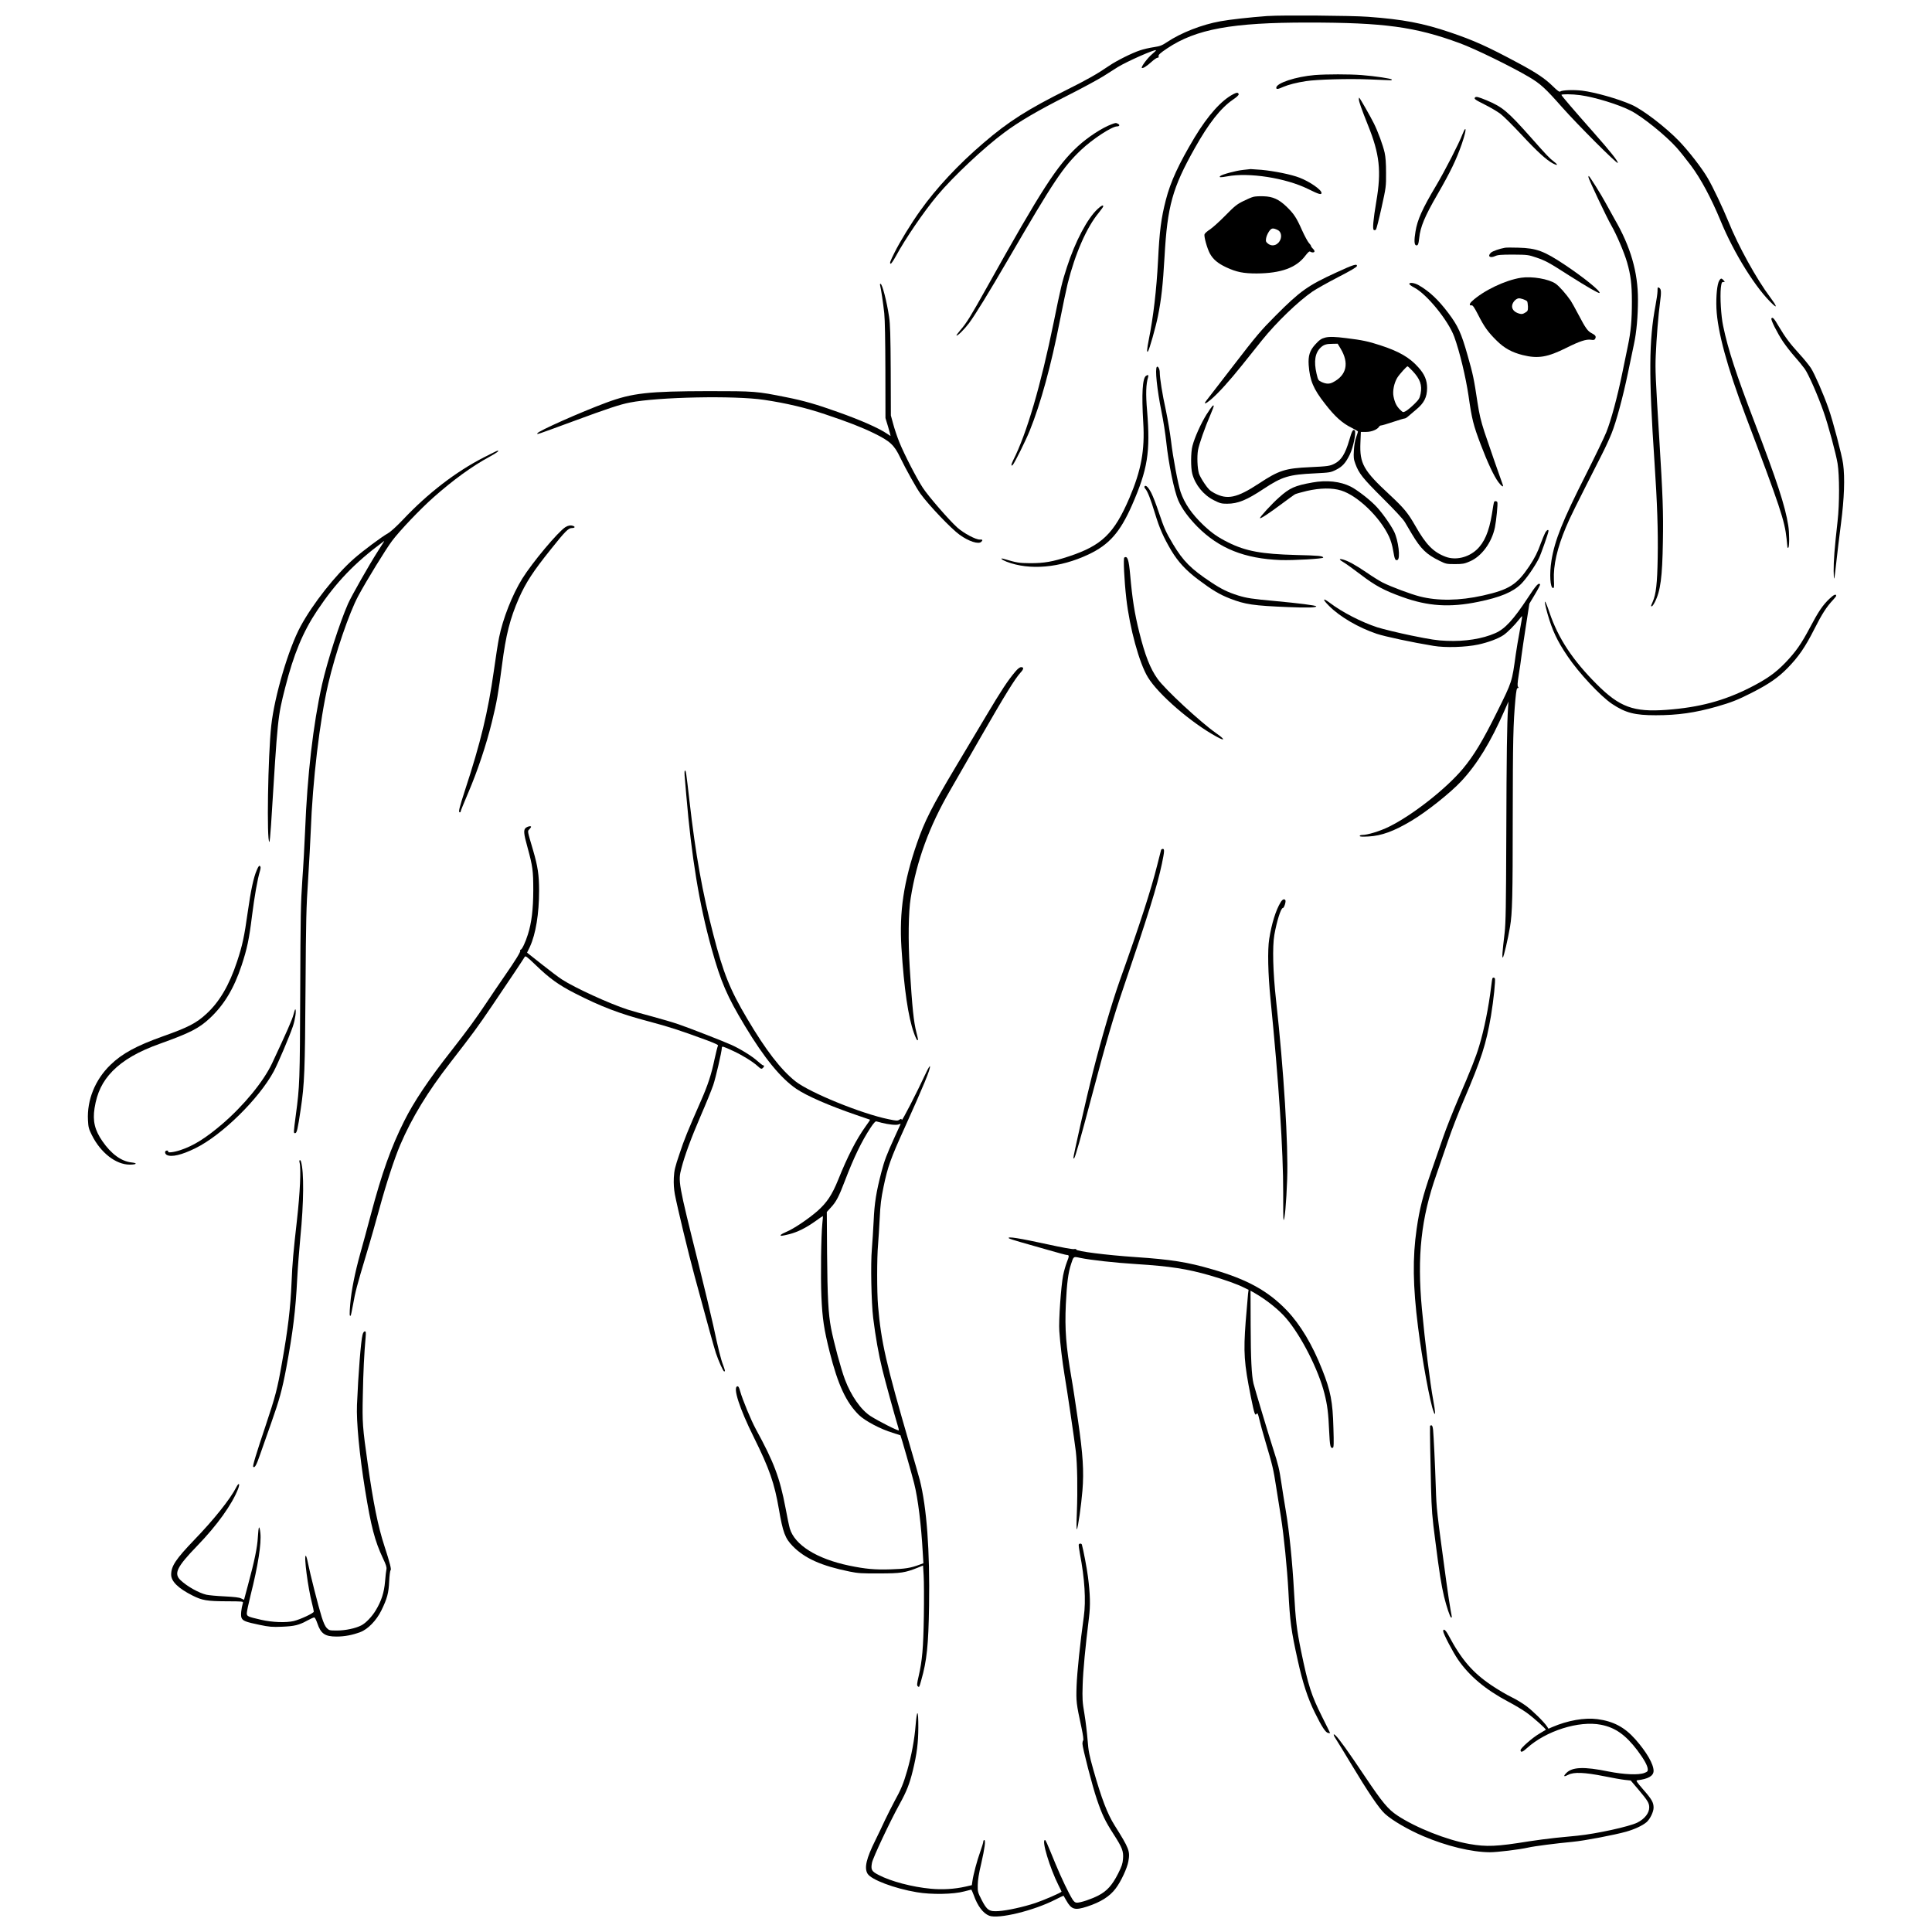<?xml version="1.0" encoding="UTF-8"?>
<!-- Uploaded to: SVG Repo, www.svgrepo.com, Generator: SVG Repo Mixer Tools -->
<svg width="800px" height="800px" version="1.1" viewBox="144 144 512 512" xmlns="http://www.w3.org/2000/svg">
 <defs>
  <clipPath id="b">
   <path d="m379 148.09h236v77.906h-236z"/>
  </clipPath>
  <clipPath id="a">
   <path d="m373 553h71v98.902h-71z"/>
  </clipPath>
 </defs>
 <g clip-path="url(#b)">
  <path d="m480.03 148.23c-4.93 0.367-10.066 0.941-12.625 1.41-4.879 0.871-10.414 3.035-14.105 5.504-1.398 0.922-1.863 1.102-3.57 1.359-1.082 0.16-2.719 0.527-3.641 0.852-2.094 0.684-6.199 2.738-8.133 4.059-3.152 2.164-5.891 3.711-10.961 6.238-10.723 5.348-15.762 8.551-22.395 14.262-6.637 5.664-12.516 11.98-16.754 17.953-2.371 3.312-5.367 8.203-6.773 11.031-1.219 2.449-1.359 2.836-1.043 2.996 0.117 0.07 0.715-0.805 1.34-1.934 2.508-4.633 7.418-11.844 11.02-16.148 4.164-4.981 12.418-12.746 17.785-16.703 3.82-2.856 8.828-5.781 16.285-9.562 4.125-2.074 8.57-4.492 9.91-5.328 1.34-0.852 3.066-1.934 3.848-2.441 2.488-1.527 9.84-4.769 10.137-4.473 0.051 0.051-0.438 0.535-1.082 1.082-1.18 0.992-2.926 3.344-2.68 3.602 0.238 0.227 1.301-0.438 2.59-1.617 0.645-0.594 1.379-1.082 1.586-1.082 0.246 0 0.348-0.117 0.277-0.328-0.16-0.387 0.387-0.895 2.301-2.164 7.609-5.09 17.141-6.844 37.395-6.824 20.008 0 28.336 1.129 40.09 5.465 3.988 1.449 13.828 6.269 18.371 8.965 3.066 1.816 4.356 3.016 8.75 7.996 3.988 4.512 14.629 15.176 14.77 14.77 0.141-0.375-1.973-3.047-6.309-7.953-5.434-6.148-8.621-9.859-8.621-10.066 0-0.246 2.875-0.227 5 0.07 3.867 0.527 10.297 2.508 13.43 4.144 3.113 1.617 9.246 6.566 12.082 9.75 0.805 0.895 2.527 3.035 3.801 4.742 2.629 3.5 5.387 8.668 7.856 14.629 3.57 8.707 9.492 18.16 13.914 22.219 1.199 1.102 0.852 0.227-0.715-1.863-3.621-4.801-8.551-13.738-11.109-20.113-1.43-3.5-4.117-9.223-5.543-11.613-1.496-2.578-4.941-7.004-7.488-9.68-3.57-3.711-9.699-8.41-12.676-9.699-3.551-1.566-9.652-3.293-13.062-3.711-2.301-0.277-5.328-0.16-5.801 0.227-0.207 0.188-0.742-0.199-2.035-1.469-2.023-1.984-4.285-3.5-9.055-6.059-8.34-4.473-11.793-6.012-18.082-8.152-7.242-2.449-12.469-3.441-21.781-4.125-4.305-0.328-23.012-0.465-26.492-0.207z" fill-rule="evenodd"/>
 </g>
 <path d="m492.43 163.89c-5 0.418-10.207 2.121-10.207 3.371 0 0.457 0.438 0.406 1.863-0.238 1.34-0.574 3.57-1.152 5.973-1.516 2.875-0.457 11.516-0.695 16.949-0.457 2.906 0.109 5.414 0.227 5.574 0.227 0.141 0 0.277-0.09 0.277-0.188 0-0.246-4.445-0.922-8.062-1.199-3.273-0.246-9.234-0.246-12.367 0z" fill-rule="evenodd"/>
 <path d="m470.87 168.94c-3.164 1.617-6.734 5.606-10.258 11.426-4.246 7.102-6.406 11.773-7.648 16.613-1.25 4.84-1.688 8.234-2.074 16.109-0.398 7.676-1.23 14.84-2.449 20.918-0.504 2.559-0.574 3.5-0.227 3.133 0.348-0.367 2.094-6.547 2.648-9.352 0.902-4.445 1.32-8.273 1.754-15.781 0.754-13.441 2.094-18.23 8.016-28.754 3.711-6.617 6.863-10.602 10.066-12.816 0.973-0.645 1.617-1.238 1.566-1.449-0.109-0.504-0.457-0.535-1.398-0.051z" fill-rule="evenodd"/>
 <path d="m534.91 169.82c-0.367 0.348-0.02 0.605 2.559 1.895 1.477 0.734 3.344 1.844 4.144 2.441 0.812 0.605 3.234 3.016 5.414 5.348 4.316 4.652 6.824 6.934 8.531 7.816 1.289 0.664 1.43 0.406 0.246-0.484-1.172-0.902-1.863-1.617-5.961-6.25-6.387-7.191-7.656-8.223-11.914-10.02-2.141-0.871-2.746-1.043-3.023-0.742z" fill-rule="evenodd"/>
 <path d="m504.11 170.3c0 0.605 0.684 2.539 2.41 6.863 3.094 7.656 3.602 12.172 2.211 20.254-0.805 4.82-1.031 7.309-0.664 7.519 0.16 0.109 0.418 0.07 0.574-0.098 0.141-0.16 0.805-2.758 1.477-5.801 1.199-5.414 1.219-5.606 1.199-9.215 0-2.578-0.117-4.195-0.375-5.367-0.457-2.012-1.766-5.586-2.856-7.766-0.914-1.844-3.75-6.805-3.887-6.805-0.051 0-0.09 0.188-0.09 0.418z" fill-rule="evenodd"/>
 <path d="m438.67 176.9c-2.598 0.961-6.309 3.383-9.055 5.891-5.504 5.098-9.562 11.355-24.004 37.215-4.402 7.875-5.465 9.609-7.102 11.477-0.613 0.734-1.102 1.379-1.031 1.43 0.207 0.227 2.023-1.566 3.273-3.203 1.676-2.242 5.176-7.953 10.664-17.379 11.824-20.344 14.312-24.074 19.102-28.617 3.016-2.856 8.152-6.219 9.512-6.219 0.645 0 0.812-0.398 0.277-0.664-0.547-0.309-0.613-0.309-1.637 0.07z" fill-rule="evenodd"/>
 <path d="m531.55 179.62c-0.871 2.32-4.652 9.672-6.953 13.551-3.668 6.148-5 9.117-5.484 12.23-0.367 2.191-0.328 3.41 0.109 3.59 0.516 0.188 0.695-0.199 0.883-1.906 0.297-2.957 1.469-5.762 4.859-11.613 3.481-6.039 4.949-9.105 6.426-13.32 0.832-2.441 1.172-3.957 0.902-3.957-0.117 0-0.445 0.645-0.742 1.43z" fill-rule="evenodd"/>
 <path d="m473.35 189.04c-1.797 0.18-5.543 1.199-5.961 1.605-0.438 0.398 0.039 0.418 1.797 0.098 5.734-1.109 15.531 0.406 21.473 3.344 2.926 1.449 3.551 1.605 3.551 1.031 0-0.832-3.133-2.996-5.812-4.027-2.184-0.852-6.637-1.754-10.086-2.082-1.457-0.109-2.746-0.199-2.887-0.199-0.109 0.02-1.051 0.109-2.074 0.227z" fill-rule="evenodd"/>
 <path d="m564.94 190.92c0 0.465 4.91 10.832 6.082 12.836 1.34 2.301 3.441 7.211 4.176 9.789 0.961 3.344 1.27 5.832 1.27 10.395 0 4.961-0.277 7.977-1.062 11.723-0.328 1.527-0.992 4.801-1.496 7.262-1.27 6.199-2.977 12.539-4.215 15.602-0.574 1.43-2.996 6.445-5.375 11.168-6.219 12.289-8.293 17.469-9.164 22.844-0.574 3.59-0.348 7.301 0.438 7.301 0.258 0 0.297-0.465 0.207-2.141-0.188-3.828 0.871-8.5 3.203-14.004 1.031-2.519 2.488-5.414 9.609-19.449 0.844-1.656 1.953-4.078 2.481-5.414 1.25-3.113 3.023-9.719 4.316-15.938 0.574-2.699 1.289-6.16 1.605-7.676 0.695-3.223 1.062-7.438 1.062-11.844 0-7.231-1.953-14.035-6.199-21.316-0.734-1.289-1.816-3.242-2.422-4.375-1.051-1.984-4.234-7.051-4.422-7.051-0.039 0-0.09 0.141-0.09 0.297z" fill-rule="evenodd"/>
 <path d="m476.18 196.16c-0.484 0.109-1.727 0.645-2.766 1.172-1.637 0.805-2.301 1.359-4.672 3.777-1.516 1.547-3.363 3.203-4.078 3.691-0.742 0.457-1.387 1.062-1.457 1.289-0.18 0.594 0.695 3.75 1.43 5.109 0.852 1.547 2.121 2.609 4.336 3.648 2.719 1.258 4.512 1.625 8.062 1.625 6.406-0.039 10.484-1.496 12.883-4.691 0.734-0.953 1.082-1.25 1.309-1.09 0.484 0.309 1.129 0.258 1.129-0.09 0-0.188-0.207-0.504-0.465-0.734-0.246-0.227-0.457-0.535-0.457-0.676 0-0.109-0.258-0.504-0.574-0.824-0.297-0.328-1.129-1.844-1.824-3.391-1.469-3.312-2.141-4.324-4.117-6.238-2.035-1.934-3.621-2.648-6.039-2.719-1.012-0.051-2.231 0.02-2.699 0.141zm6.426 8.797c0.766 0.367 1.082 1.359 0.785 2.332-0.527 1.605-2.141 2.231-3.344 1.289-0.547-0.438-0.645-0.625-0.527-1.359 0.051-0.465 0.387-1.289 0.734-1.805 0.676-1.012 1.043-1.082 2.352-0.457z" fill-rule="evenodd"/>
 <path d="m434.89 199.38c-2.719 2.508-5.941 8.59-8.152 15.434-1.289 3.969-1.637 5.414-3.481 14.52-3.434 16.812-7.18 29.629-10.781 36.699-0.527 1.043-0.574 1.688-0.09 1.18 0.484-0.484 3.519-6.617 4.492-9.055 2.945-7.281 5.691-17.359 7.977-29.062 0.785-3.977 1.727-8.469 2.094-9.969 1.984-7.934 5.019-14.867 8.223-18.738 0.645-0.805 1.199-1.566 1.199-1.707 0-0.438-0.484-0.227-1.477 0.695z" fill-rule="evenodd"/>
 <path d="m542.82 209.66c-1.43 0.246-3.242 0.895-3.691 1.289-1.012 0.941-0.297 1.547 1.09 0.922 0.715-0.328 1.566-0.398 4.789-0.398 3.801 0.031 3.988 0.051 6.102 0.766 2.539 0.871 3.324 1.309 8.758 4.789 4.75 3.016 7.836 4.789 8.023 4.613 0.387-0.418-4.266-4.176-9.176-7.449-5.535-3.68-7.488-4.422-12.328-4.551-1.637-0.051-3.242-0.051-3.57 0.02z" fill-rule="evenodd"/>
 <path d="m498.14 216.21c-7.539 3.453-9.582 4.898-16.148 11.496-3.848 3.867-4.961 5.156-11.18 13.242-3.801 4.91-7.051 9.156-7.242 9.383-0.645 0.895-0.02 0.695 1.27-0.398 2.055-1.746 4.93-4.93 8.34-9.184 1.727-2.172 4.106-5.117 5.258-6.574 3.82-4.742 9.492-10.227 13.359-12.895 1.012-0.695 4.059-2.398 6.773-3.809 3.203-1.637 4.981-2.688 5.019-2.945 0.141-0.734-0.895-0.418-5.457 1.688z" fill-rule="evenodd"/>
 <path d="m547.08 217.61c-4.125 0.625-9.891 3.363-12.973 6.199-0.766 0.695-0.805 1.25-0.09 1.109 0.277-0.051 0.734 0.613 1.727 2.551 1.566 3.113 2.648 4.613 4.93 6.844 1.984 1.965 4.008 3.066 6.824 3.777 4.098 1.023 6.586 0.605 11.703-1.953 3.41-1.707 5.207-2.301 6.445-2.094 0.695 0.109 0.922 0.059 1.082-0.258 0.328-0.594 0.117-0.941-0.852-1.449-1.121-0.555-1.676-1.34-3.57-4.961-0.871-1.656-1.797-3.312-2.043-3.68-1.199-1.754-3.094-3.898-4.016-4.523-1.797-1.238-6.238-2.004-9.164-1.566zm1.605 6.219c0.117 0.117 0.207 0.742 0.238 1.41 0 1.109-0.051 1.219-0.766 1.637-0.664 0.398-0.902 0.418-1.637 0.207-1.289-0.398-1.953-1.219-1.777-2.191 0.168-0.852 0.902-1.656 1.637-1.816 0.484-0.117 1.914 0.367 2.301 0.754z" fill-rule="evenodd"/>
 <path d="m599.64 218.32c-0.586 0.902-0.902 4.176-0.766 7.418 0.277 6.109 2.856 15.582 7.695 28.367 9.195 24.262 10.387 27.883 10.891 32.641 0.117 1.18 0.238 2.242 0.238 2.332 0 0.117 0.109 0.117 0.227 0.051 0.297-0.188 0.297-3.969-0.02-5.883-0.812-5.156-2.996-11.812-8.918-27.297-4.93-12.902-7.012-19.242-8.34-25.582-0.555-2.578-0.852-7.715-0.605-10.086 0.168-1.359 0.238-1.547 0.645-1.547 0.465 0 0.484-0.02 0.07-0.457-0.527-0.605-0.715-0.574-1.121 0.039z" fill-rule="evenodd"/>
 <path d="m517.48 219.24c0 0.16 0.594 0.605 1.34 0.992 3.293 1.707 9.027 8.758 10.574 13.023 1.449 3.977 3.035 10.645 3.777 15.594 0.895 6.316 1.289 7.816 3.223 12.926 1.844 4.84 3.5 8.391 4.703 10.008 0.805 1.082 1.477 1.496 1.152 0.684-0.387-1.012-3.758-10.691-4.859-14.004-0.941-2.926-1.34-4.562-1.824-7.715-0.961-6.359-1.172-7.449-2.668-12.676-1.637-5.781-2.508-7.695-5.019-11.039-2.699-3.59-5.027-5.781-7.887-7.438-1.102-0.645-2.508-0.832-2.508-0.348z" fill-rule="evenodd"/>
 <path d="m377.23 219.59c0.238 0.832 0.832 4.859 1.109 7.438 0.18 1.707 0.277 7.172 0.297 15.207l0.02 12.559 0.715 2.352c0.375 1.32 0.676 2.379 0.625 2.379s-0.457-0.277-0.941-0.605c-2.164-1.469-6.894-3.57-13.062-5.754-5.625-2.012-8.965-2.977-13.617-3.898-7.887-1.586-8.293-1.617-20.621-1.617-15.949 0.031-20.164 0.484-27.078 3.047-6.844 2.539-18.082 7.539-18.27 8.133-0.141 0.367-0.418 0.457 9.285-3.113 9.473-3.5 12.605-4.531 15.215-5.039 7.457-1.477 27.762-1.895 35.598-0.715 5.734 0.852 11.129 2.113 16.238 3.848 6.039 2.023 9.59 3.402 12.902 5.019 4.266 2.094 5.348 3.113 6.934 6.445 1.477 3.066 4.266 8.062 5.348 9.562 2.262 3.113 8.133 9.266 10.375 10.879 2.41 1.746 5.019 2.598 5.754 1.863 0.465-0.457 0.328-0.645-0.387-0.594-1.012 0.07-4.285-1.668-5.973-3.184-2.141-1.914-7.738-8.363-9.164-10.574-1.637-2.508-4.871-8.777-6.18-12-0.574-1.41-1.309-3.602-1.637-4.84l-0.625-2.281-0.039-11.863c-0.051-9.453-0.141-12.379-0.438-14.312-0.625-4.164-1.824-8.727-2.262-8.727-0.141 0-0.188 0.18-0.117 0.387z" fill-rule="evenodd"/>
 <path d="m583.26 221.2c-0.02 0.613-0.258 2.301-0.535 3.75-1.746 9.246-1.816 18.477-0.27 41.48 0.734 10.871 0.98 18.43 0.852 25.344-0.117 6.934-0.445 9.699-1.32 11.703-0.527 1.199-0.527 1.199-0.227 1.199 0.117 0 0.484-0.504 0.785-1.109 1.516-2.965 1.984-6.586 2.141-16.078 0.141-7.766-0.02-11.961-0.973-27.445-0.992-16.078-1.082-18.062-0.922-21.84 0.188-4.492 0.695-10.871 1.16-14.262 0.336-2.488 0.297-3.312-0.207-3.641-0.438-0.297-0.484-0.207-0.484 0.902z" fill-rule="evenodd"/>
 <path d="m613.44 228.39c-0.207 0.348 1.496 3.758 3.066 6.129 0.766 1.129 2.141 2.906 3.047 3.918 0.914 1.012 2.113 2.488 2.688 3.273 1.043 1.449 3.531 7.121 5.047 11.477 1.199 3.383 3.273 11.078 3.691 13.656 0.504 3.164 0.527 10.672 0 15.254-0.812 7.191-1.062 10.555-1.043 13.25 0.051 3.176 0.16 2.699 0.766-2.875 0.207-1.844 0.715-6.199 1.172-9.68 0.883-6.824 1.062-12.141 0.574-15.832-0.316-2.352-2.719-11.477-3.867-14.699-1.379-3.938-3.691-9.176-4.652-10.691-0.504-0.766-1.863-2.461-3.066-3.758-2.559-2.828-3.711-4.356-5.465-7.301-1.258-2.164-1.656-2.578-1.953-2.121z" fill-rule="evenodd"/>
 <path d="m495.24 233.45c-1.082 0.277-1.586 0.625-2.719 1.875-1.43 1.586-1.863 2.965-1.707 5.387 0.297 4.106 1.219 6.34 4.336 10.305 2.598 3.363 4.562 5.137 7.07 6.359 0.902 0.457 1.656 0.895 1.656 0.992 0 0.09-0.207 0.754-0.477 1.516-0.309 0.805-0.535 2.211-0.605 3.481-0.109 1.836-0.07 2.32 0.398 3.57 0.922 2.527 1.953 3.82 7.211 9.055 3.176 3.152 5.387 5.543 5.871 6.328 0.418 0.695 1.289 2.141 1.914 3.234 2.352 3.918 3.82 5.367 7.301 7.07 1.688 0.824 1.844 0.871 4.059 0.871 2.035 0 2.539-0.09 3.918-0.695 3.133-1.289 5.871-5 6.703-9.055 0.367-1.816 0.805-6.238 0.645-6.656-0.141-0.316-0.664-0.387-0.852-0.109-0.07 0.09-0.348 1.586-0.594 3.293-0.766 4.633-2.004 7.527-4.059 9.422-2.262 2.074-5.574 2.836-8.184 1.863-3.293-1.238-5.227-3.223-8.082-8.254-1.934-3.383-2.977-4.652-6.793-8.203-6.914-6.398-7.953-8.242-7.727-13.746l0.117-2.887h1.41c1.43 0 2.996-0.645 3.434-1.41 0.09-0.18 0.367-0.316 0.574-0.316 0.207 0 1.605-0.418 3.106-0.922 1.527-0.504 2.887-0.922 3.094-0.922 0.18 0 0.594-0.246 0.941-0.574 0.348-0.297 1.289-1.102 2.121-1.797 2.074-1.707 2.856-3.254 2.875-5.672 0-2.094-0.664-3.68-2.332-5.523-2.32-2.609-5.137-4.215-9.996-5.801-3.242-1.062-4.879-1.41-9.027-1.914-3.094-0.398-4.473-0.418-5.606-0.168zm4.008 2.887c2.352 3.887 1.637 7.094-1.973 8.957-0.953 0.516-1.805 0.484-2.996-0.039-0.922-0.438-0.973-0.484-1.387-2.262-0.754-3.242-0.387-5.504 1.129-6.914 0.785-0.734 1.496-0.961 3.066-0.961l1.41-0.031 0.754 1.25zm19.082 5.961c2.023 2.141 2.598 3.777 2.141 6.059-0.258 1.23-0.438 1.527-1.707 2.766-0.805 0.785-1.777 1.586-2.211 1.824-0.734 0.387-0.734 0.387-1.516-0.375-0.922-0.895-1.41-1.863-1.734-3.5-0.297-1.43 0.141-3.57 0.992-4.969 0.574-0.922 2.469-3.023 2.719-3.023 0.098 0 0.695 0.555 1.32 1.219z" fill-rule="evenodd"/>
 <path d="m450.58 241.22c-0.527 0.535 0.031 5.902 1.219 11.844 0.516 2.469 1.062 6.09 1.27 8.043 0.605 5.734 2.102 13.043 3.203 15.551 0.973 2.191 2.68 4.512 5.09 6.965 5.723 5.734 12.469 8.43 22.008 8.797 3.41 0.117 11.289-0.348 11.289-0.645 0-0.438-1.172-0.555-7.141-0.695-9.215-0.246-13.359-1.012-17.992-3.312-2.836-1.41-4.422-2.539-6.637-4.633-3.066-2.926-4.961-5.691-6.019-8.758-0.664-1.984-2.023-9.105-2.527-13.48-0.258-2.094-0.871-5.781-1.379-8.184-0.953-4.305-1.598-8.43-1.617-10.039 0-0.852-0.457-1.734-0.766-1.457z" fill-rule="evenodd"/>
 <path d="m447.71 243.6c-0.941 0.594-1.199 4.742-0.734 12.418 0.438 7.301-0.535 12.598-3.668 19.945-4.059 9.453-7.32 12.605-16.039 15.484-4.324 1.43-6.566 1.805-10.246 1.805-3.047-0.031-3.461-0.098-7.07-1.16-1.109-0.297-0.465 0.277 0.805 0.766 6.109 2.352 14.172 1.637 21.684-1.914 5.484-2.578 8.383-5.871 11.547-13.062 4.164-9.512 4.898-14.074 4.008-24.977-0.398-4.562-0.297-7.121 0.277-9.008 0.16-0.535-0.051-0.645-0.555-0.297z" fill-rule="evenodd"/>
 <path d="m463.79 253.76c-1.539 2.469-3.203 6.18-3.777 8.41-0.457 1.707-0.477 5.781-0.039 7.418 0.785 2.926 2.965 5.594 5.715 6.984 1.637 0.824 2.023 0.922 3.5 0.922 2.856 0 5.188-0.953 9.699-3.949 4.91-3.242 6.684-3.777 13.551-4.098 3.957-0.207 4.164-0.227 5.574-0.922 1.727-0.852 2.598-1.824 3.691-4.059 0.941-1.934 1.746-5.941 1.309-6.379s-0.715 0.02-1.449 2.559c-1.043 3.609-2.121 5.336-3.879 6.219-1.258 0.645-1.797 0.715-6.535 0.941-6.566 0.297-8.203 0.832-13.527 4.336-5.852 3.848-8.41 4.375-11.863 2.508-1.152-0.625-1.586-1.082-2.578-2.539-0.676-0.992-1.32-2.164-1.457-2.648-0.418-1.449-0.527-4.465-0.246-6.148 0.277-1.586 1.844-6.059 3.344-9.512 0.457-1.062 0.824-2.035 0.824-2.141 0-0.605-0.527 0.02-1.844 2.094z" fill-rule="evenodd"/>
 <path d="m272.18 265.23c-7.398 3.801-14.82 9.512-21.383 16.477-1.656 1.746-3.254 3.203-3.938 3.59-1.824 1.043-6.547 4.562-9.055 6.754-4.891 4.305-10.902 11.934-14.145 17.922-3.184 5.871-6.914 18.477-7.766 26.266-0.883 7.816-1.25 30.875-0.504 30.875 0.09 0 0.27-2.004 0.438-4.445 1.797-28.852 1.746-28.527 3.75-36.449 2.242-8.828 4.703-14.77 8.461-20.395 5.07-7.578 9.879-12.605 17.555-18.301 0.367-0.27 0.457-0.406-1.43 2.519-2.281 3.539-7.004 11.863-7.926 13.938-2.231 5.09-5.504 15.273-6.894 21.426-2.352 10.535-3.918 24.062-4.492 38.832-0.141 3.402-0.457 9.285-0.734 13.012-0.418 6.012-0.484 9.441-0.555 29.605-0.09 23.566-0.141 25.043-1.152 32.535-0.645 4.91-0.645 4.91-0.207 4.91 0.465 0 0.695-0.992 1.496-6.387 0.992-6.676 1.129-9.949 1.27-32.324 0.117-17.855 0.188-21.125 0.695-28.684 0.297-4.703 0.594-10.344 0.684-12.559 0.484-13.359 2.379-29.398 4.633-39.098 1.824-7.926 5.574-18.895 7.977-23.34 2.191-4.078 7.262-12.328 8.938-14.562 2.074-2.766 7.519-8.48 11.09-11.633 5.09-4.492 10.105-8.164 14.789-10.691 1.934-1.062 2.668-1.617 2.074-1.586-0.117 0-1.754 0.824-3.66 1.797z" fill-rule="evenodd"/>
 <path d="m491.79 271.87c-4.652 0.824-5.992 1.43-8.809 3.938-1.953 1.727-5.246 5.328-5.07 5.504 0.188 0.188 2.398-1.27 5.812-3.82 1.656-1.219 3.223-2.379 3.5-2.519 0.297-0.141 1.676-0.527 3.106-0.871 3.531-0.805 6.754-0.852 9.105-0.109 4.336 1.359 10.207 6.973 12.645 12.141 0.484 1.012 0.902 2.422 1.129 3.801 0.398 2.332 0.555 2.668 1.129 2.469 0.852-0.328 0.246-5.258-0.902-7.559-1.012-2.004-3.539-5.516-5.109-7.031-1.754-1.746-4.801-4.059-6.34-4.84-2.766-1.398-6.387-1.797-10.207-1.102z" fill-rule="evenodd"/>
 <path d="m447.31 272.9c-0.09 0.117 0 0.418 0.207 0.625 0.605 0.664 1.43 2.809 2.559 6.516 1.219 4.016 2.242 6.316 4.316 9.84 1.816 3.023 3.887 5.277 7.211 7.766 3.57 2.68 5.574 3.898 8.312 4.961 4.059 1.586 6.269 1.906 15.551 2.281 5 0.207 7.352 0.141 7.352-0.207 0-0.238-4.769-0.832-10.762-1.387-6.309-0.574-7.668-0.785-9.969-1.496-2.746-0.871-4.453-1.707-7.141-3.5-5.305-3.5-7.418-5.625-10.078-10.086-1.883-3.152-2.352-4.195-3.801-8.5-0.625-1.914-1.496-4.156-1.934-5.027-0.785-1.539-1.516-2.281-1.824-1.777z" fill-rule="evenodd"/>
 <path d="m293.86 283.68c-1.965 1.23-8.777 9.363-11.457 13.668-2.648 4.266-5.156 10.645-6.148 15.621-0.277 1.34-0.902 5.328-1.387 8.867-1.539 10.832-3.5 18.984-7.648 31.609-1.566 4.82-1.797 5.832-1.359 5.832 0.141 0 0.227-0.117 0.227-0.277 0-0.141 0.902-2.32 1.984-4.879 2.488-5.812 4.789-12.695 6.289-18.805 1.27-5.09 1.754-7.926 2.68-15.086 1.031-8.043 2.121-12.281 4.465-17.676 1.824-4.125 3.777-7.141 8.48-12.992 3.777-4.75 4.66-5.625 5.555-5.625 0.785 0 0.992-0.316 0.367-0.555-0.645-0.246-1.328-0.141-2.043 0.297z" fill-rule="evenodd"/>
 <path d="m553.46 285.25c-0.246 0.484-0.715 1.637-1.062 2.559-0.895 2.519-1.656 4.035-3.125 6.25-3.305 4.91-5.328 6.199-12.289 7.766-6.219 1.379-11.914 1.469-16.773 0.227-2.352-0.605-7.457-2.508-9.77-3.66-0.754-0.375-2.648-1.547-4.215-2.629-3.016-2.055-4.93-3.094-6.309-3.481-1.199-0.328-1.109 0.02 0.227 0.785 0.594 0.348 2.629 1.816 4.543 3.273 3.801 2.894 6.129 4.144 10.941 5.871 6.824 2.469 12.625 2.836 20.164 1.27 5.781-1.18 9.125-2.578 11.289-4.703 1.359-1.34 3.621-4.582 4.723-6.773 0.555-1.102 2.508-6.656 2.559-7.262 0.051-0.574-0.504-0.277-0.902 0.504z" fill-rule="evenodd"/>
 <path d="m441.95 291.76c-0.297 0.18-0.02 5.981 0.535 10.871 0.895 7.836 3.434 17.121 5.715 20.848 2.738 4.523 11.516 12.102 18.199 15.742 2.371 1.309 2.301 0.754-0.141-0.941-4.078-2.856-13.551-11.613-15.484-14.363-1.965-2.738-3.324-6.238-4.84-12.301-1.27-5.07-1.863-8.898-2.422-15.234-0.367-4.117-0.715-5.156-1.566-4.621z" fill-rule="evenodd"/>
 <path d="m548.9 302.42c-3.82 5.801-6.059 8.254-8.641 9.375-3.383 1.496-8.016 2.242-12.875 2.035-2.539-0.09-4.266-0.367-9.383-1.41-3.453-0.715-7.508-1.707-9.027-2.184-4.215-1.387-9.266-3.988-12.559-6.477-1.934-1.477-2.035-0.992-0.141 0.871 2.875 2.875 7.785 5.715 12.559 7.328 2.211 0.734 9.422 2.281 15.066 3.203 3.113 0.527 8.5 0.367 11.844-0.348 2.598-0.555 5.328-1.566 6.703-2.508 1.082-0.742 2.977-2.66 4.098-4.106 0.398-0.527 0.785-0.941 0.832-0.895 0.051 0.059-0.227 1.797-0.625 3.867-0.387 2.074-0.871 4.879-1.062 6.289-1.012 7.328-0.914 7.07-4.949 15.207-3.801 7.676-6.082 11.457-9.055 15.047-4.422 5.297-13.43 12.367-19.629 15.395-2.398 1.172-5.644 2.164-7.07 2.164-0.367 0-0.645 0.117-0.645 0.258 0 0.207 0.664 0.227 2.371 0.141 3.41-0.188 6.684-1.387 11.219-4.086 4.059-2.391 10.465-7.488 13.32-10.555 4.234-4.551 7.766-10.316 11.445-18.707l1.062-2.422-0.109 1.734c-0.277 3.84-0.398 12.25-0.465 33.754-0.07 18.953-0.141 23.082-0.438 25.797-0.625 5.258-0.715 6.566-0.484 6.566 0.207 0 1.41-5.09 1.914-8.172 0.605-3.531 0.715-8.094 0.715-28.715 0.031-20.781 0.117-24.977 0.715-31.609 0.227-2.281 0.348-2.926 0.625-2.926 0.246 0 0.277-0.07 0.07-0.316-0.207-0.258-0.16-0.992 0.18-3.184 0.258-1.539 0.586-3.777 0.715-4.91 0.141-1.152 0.676-4.742 1.18-7.996l0.922-5.941 1.477-2.469c0.805-1.328 1.43-2.527 1.359-2.648-0.348-0.547-1.023 0.168-3.234 3.551z" fill-rule="evenodd"/>
 <path d="m628.85 302.65c-1.777 1.688-2.945 3.391-5.117 7.519-2.422 4.562-3.801 6.516-6.586 9.441-2.648 2.738-4.91 4.336-9.312 6.586-6.973 3.531-13.5 5.277-22.188 5.922-8.727 0.645-12.438-0.715-18.52-6.812-6.359-6.359-10.188-12.172-12.469-18.895-1.359-4.059-1.707-3.918-0.555 0.227 1.27 4.445 2.539 7.172 5.348 11.316 2.977 4.422 8.758 10.594 11.773 12.598 3.57 2.379 6.019 2.996 11.566 2.996 5.781 0 10.395-0.645 16.137-2.281 3.84-1.102 5.504-1.746 9.145-3.59 4.602-2.332 7.094-4.035 9.633-6.617 2.926-2.996 4.672-5.523 7.121-10.363 2.004-3.969 3.223-5.871 4.949-7.715 0.457-0.484 0.832-0.973 0.832-1.082 0-0.574-0.625-0.328-1.754 0.754z" fill-rule="evenodd"/>
 <path d="m413.05 322.01c-1.953 2.301-3.68 4.93-7.715 11.703-2.231 3.731-5.781 9.699-7.906 13.242-6.496 10.902-8.363 14.539-10.434 20.531-3.5 10.117-4.703 18.16-4.106 27.625 0.695 10.969 1.805 18.477 3.305 22.625 0.367 1.062 0.785 1.914 0.895 1.914 0.277 0 0.277 0-0.227-2.023-0.734-2.906-1.082-6.199-1.777-17.207-0.438-6.965-0.348-14.797 0.258-18.41 1.566-9.867 4.91-18.996 10.414-28.488 1.129-1.953 4.879-8.5 8.34-14.512 6.148-10.711 8.938-15.234 10.363-16.773 0.852-0.922 0.922-1.43 0.16-1.43-0.367 0-0.871 0.367-1.566 1.199z" fill-rule="evenodd"/>
 <path d="m325.42 349.42c0.07 0.664 0.277 3.086 0.457 5.367 1.387 16.387 3.41 28.773 6.684 40.559 2.469 8.867 4.106 12.668 8.828 20.5 5.137 8.551 9.543 13.914 13.637 16.703 2.789 1.895 8.777 4.492 15.898 6.934 1.953 0.676 3.59 1.219 3.641 1.25 0.051 0.039-0.504 0.852-1.219 1.844-2.422 3.383-4.75 7.926-7.211 14.055-1.637 4.047-3.023 6.121-5.574 8.363-2.488 2.141-6.199 4.633-8.164 5.457-1.43 0.605-1.934 1.043-1.219 1.043 0.188 0 1.109-0.207 2.055-0.438 2.191-0.574 4.356-1.656 6.863-3.434 1.062-0.785 1.965-1.387 1.984-1.359 0.02 0.02-0.02 0.871-0.141 1.883-0.348 3.293-0.484 14.145-0.258 19.469 0.258 5.871 0.676 8.621 2.191 14.68 2.191 8.68 4.356 13.359 7.766 16.703 1.586 1.539 5.691 3.731 8.918 4.703 1.102 0.348 2.023 0.645 2.074 0.664 0.09 0.07 3.086 10.504 3.641 12.785 1.012 4.035 1.863 10.902 2.281 18.457l0.16 2.668-1.012 0.375c-2.398 0.895-3.828 1.121-7.609 1.238-4.234 0.141-6.703-0.09-11.078-0.992-8.59-1.797-14.441-5.484-15.711-9.859-0.188-0.645-0.695-3.086-1.129-5.434-1.516-7.996-3.066-12.102-7.856-20.859-1.289-2.371-3.5-7.715-4.176-10.086-0.27-1.012-0.457-1.309-0.734-1.27-1.238 0.258 0.555 5.832 4.336 13.441 4.195 8.469 5.484 12.211 6.676 19.125 1.062 6.148 1.637 7.715 3.668 9.789 3.176 3.242 7.598 5.227 15.117 6.746 2.184 0.445 3.223 0.516 7.824 0.484 5.691 0 6.844-0.18 10.234-1.539l1.359-0.555 0.16 2.668c0.09 1.457 0.117 6.289 0.051 10.742-0.141 8.52-0.418 11.723-1.387 15.969-0.457 1.953-0.477 2.391-0.227 2.617 0.398 0.328 0.367 0.375 0.941-1.656 1.457-5.07 1.895-9.266 2.055-19.699 0.227-14.68-0.625-26.086-2.461-33.316-0.277-1.031-1.43-5.09-2.59-9.035-6.398-22-7.648-27.504-8.469-37.137-0.309-3.551-0.309-12.855 0-16.129 0.109-1.41 0.316-4.562 0.438-7.031 0.18-3.66 0.367-5.207 1.031-8.41 1.109-5.277 1.824-7.32 5.606-15.66 5.019-11.129 6.844-15.512 6.676-16.227-0.02-0.199-0.527 0.625-1.082 1.824-2.461 5.277-6.309 12.766-6.379 12.398-0.098-0.367-0.141-0.367-0.645-0.051-0.484 0.297-0.766 0.297-2.856-0.141-7.172-1.449-20.93-7.07-24.707-10.066-3.867-3.086-7.856-8.273-12.754-16.562-4.562-7.676-6.34-12.102-8.984-22.328-2.906-11.199-4.703-21.195-6.316-35.371-0.922-7.977-0.941-8.062-1.199-8.062-0.109 0-0.16 0.504-0.09 1.199zm52.074 92.094c1.984 0.504 3.988 0.715 4.582 0.484 0.328-0.117 0.605-0.188 0.605-0.141 0 0.02-0.715 1.605-1.598 3.5-2.141 4.703-2.688 6.148-3.473 9.145-1.387 5.277-1.875 8.312-2.082 13.043-0.129 2.488-0.336 5.852-0.477 7.508-0.348 3.828-0.141 14.172 0.348 18.199 0.613 4.961 1.449 9.699 2.41 13.598 0.852 3.453 3.254 12.16 4.035 14.738 0.207 0.625 0.367 1.289 0.367 1.457 0 0.316-5.207-2.312-7.488-3.758-2.559-1.637-5.188-5.394-6.812-9.719-1.062-2.816-2.926-9.75-3.668-13.551-0.734-3.848-0.961-8.184-1.062-20.027l-0.07-10.801 1.09-1.199c1.43-1.547 2.094-2.836 3.711-7.07 2.371-6.199 4.422-10.445 6.793-14.055 0.785-1.18 1.289-1.754 1.516-1.688 0.188 0.051 0.766 0.188 1.27 0.328z" fill-rule="evenodd"/>
 <path d="m283.41 363.34c-0.734 0.504-0.664 1.496 0.398 5.277 1.359 4.949 1.516 6.148 1.516 11.289-0.02 5.137-0.438 8.598-1.43 11.734-0.664 2.141-1.586 4.047-1.934 4.047-0.117 0-0.188 0.098-0.09 0.207 0.16 0.297-1.18 2.488-4.266 6.934-1.359 1.965-3.434 5.027-4.613 6.805-2.945 4.422-5.207 7.488-9.441 12.902-5.871 7.457-9.91 13.48-12.418 18.52-3.481 6.914-5.953 13.848-8.879 24.906-0.961 3.621-2.211 8.234-2.789 10.258-1.398 5.027-2.352 9.789-2.648 13.34-0.227 2.699-0.207 3.41 0.117 3.086 0.07-0.039 0.316-1.289 0.594-2.738 0.625-3.57 1.062-5.207 3.461-13.203 1.152-3.777 2.738-9.383 3.57-12.449 1.777-6.535 3.988-13.293 5.504-16.844 3.086-7.211 7.281-14.094 13.25-21.773 6.102-7.875 7.113-9.234 11.129-15.156 4.789-7.07 8.223-12.211 8.59-12.863 0.227-0.387 0.504-0.199 2.926 2.121 3.641 3.531 6.082 5.277 10.305 7.449 7.043 3.59 11.844 5.434 19.699 7.508 5.277 1.41 7.945 2.25 15.273 4.949 2.371 0.902 3.223 1.289 3.035 1.477-0.109 0.16-0.527 1.816-0.941 3.711-0.805 3.887-1.746 6.754-3.59 10.941-3.57 8.133-4.383 10.117-5.644 13.945-1.25 3.68-1.41 4.394-1.527 6.445-0.07 1.586 0.031 2.926 0.277 4.336 0.676 3.519 3.551 15.484 5.238 21.703 3.641 13.43 5.109 18.758 5.644 20.395 0.715 2.141 1.934 4.84 2.184 4.84 0.309 0 0.258-0.207-0.246-1.598-0.625-1.586-1.34-4.465-2.648-10.613-0.605-2.727-2.352-10.098-3.918-16.367-5.375-21.492-5.414-21.82-4.523-25.223 0.852-3.344 2.539-7.934 5.098-13.875 1.41-3.223 2.894-6.914 3.344-8.203 0.684-2.055 2.231-8.727 2.281-9.879 0-0.504 0.246-0.438 3.035 0.852 2.379 1.102 5.07 2.758 6.387 3.938 0.941 0.852 1.082 0.922 1.496 0.504 0.348-0.348 0.348-0.645 0.02-0.645-0.141 0-0.832-0.535-1.516-1.152-1.359-1.25-4.562-3.223-6.875-4.266-2.25-1.012-11.078-4.445-13.938-5.434-1.449-0.504-4.582-1.43-6.984-2.074-2.371-0.625-5.316-1.457-6.547-1.844-4.812-1.547-14.055-5.781-17.457-7.996-0.766-0.484-3.164-2.281-5.305-3.988l-3.938-3.113 0.766-1.586c1.539-3.363 2.422-8.727 2.422-14.859 0-4.125-0.348-6.426-1.566-10.602-1.586-5.414-1.547-5.09-1.012-5.644 0.246-0.277 0.457-0.555 0.457-0.645 0-0.297-0.805-0.16-1.34 0.207z" fill-rule="evenodd"/>
 <path d="m451.7 369.24c-0.051 0.16-0.504 1.953-1.012 3.977-1.637 6.547-4.543 15.551-9.938 30.648-2.043 5.762-4.879 15.395-7.141 24.312-1.656 6.516-5.297 22.645-5.156 22.785 0.051 0.051 0.16 0.051 0.227-0.039 0.277-0.277 1.777-5.555 4.492-15.832 3.938-14.84 5.852-21.434 8.641-29.605 6.34-18.617 8.898-26.82 10.098-32.562 0.684-3.293 0.734-3.957 0.246-3.957-0.207 0-0.418 0.141-0.457 0.277z" fill-rule="evenodd"/>
 <path d="m212.04 374.62c-0.832 1.863-1.566 5.297-2.398 11.16-0.895 6.426-1.41 8.797-2.809 13.012-2.074 6.289-4.68 10.73-8.164 13.914-2.617 2.422-4.879 3.59-11.426 5.902-7.094 2.527-10.871 4.582-13.957 7.578-4.086 3.938-6.269 9.352-5.973 14.719 0.09 1.805 0.207 2.262 1.031 3.918 2.332 4.68 6.367 7.816 10.047 7.816 1.797 0 2.172-0.398 0.504-0.574-2.719-0.277-5.414-2.242-7.738-5.606-2.055-2.965-2.629-5.367-2.102-8.777 0.656-4.125 2.082-7.07 4.769-9.84 2.887-2.926 6.875-5.227 12.656-7.281 7.894-2.836 10.246-4.027 13.152-6.746 3.758-3.531 6.359-7.836 8.391-13.965 1.449-4.383 2.004-6.965 2.758-13.133 0.676-5.277 1.43-9.633 2.121-11.941 0.207-0.754 0.207-1.051 0-1.258-0.207-0.207-0.418 0.039-0.871 1.102z" fill-rule="evenodd"/>
 <path d="m483.39 383.1c-1.289 2.094-2.391 5.664-3.035 9.719-0.465 2.926-0.328 9.195 0.336 15.898 2.191 21.91 3.391 40.32 3.371 51.469-0.031 3.848 0.02 7.051 0.09 7.102 0.297 0.316 0.734-4.492 0.961-10.762 0.328-9.125-0.895-28.914-2.945-47.461-0.832-7.418-0.992-14.172-0.457-17.289 0.645-3.66 1.746-7.141 2.25-7.141 0.348 0 0.883-1.727 0.676-2.074-0.277-0.438-0.785-0.227-1.25 0.535z" fill-rule="evenodd"/>
 <path d="m539.52 403.23c-0.07 0.117-0.227 1.172-0.367 2.371-0.645 5.305-1.844 11.289-3.152 15.602-0.922 3.066-2.172 6.199-5.586 14.125-1.379 3.223-3.152 7.695-3.918 9.91-0.754 2.211-2.231 6.426-3.242 9.352-2.191 6.34-3.047 9.672-3.828 15.066-1.102 7.609-1.012 15.137 0.367 26.016 1.09 8.66 3.203 20.184 4.176 22.605 0.484 1.191 0.438-0.07-0.141-3.164-0.852-4.672-2.191-15.363-3.016-24.281-1.289-13.965-0.207-24.012 3.848-35.547 0.754-2.172 2.141-6.18 3.066-8.898 0.914-2.719 2.758-7.488 4.098-10.602 4.82-11.289 6.012-15.066 7.301-22.594 0.695-4.176 1.25-9.543 1.023-9.91-0.141-0.258-0.484-0.277-0.625-0.051z" fill-rule="evenodd"/>
 <path d="m221.78 412.86c-0.316 1.289-1.797 4.652-5.684 12.945-2.281 4.84-7.539 11.227-13.27 16.137-4.422 3.75-7.519 5.684-10.969 6.832-1.777 0.605-3.57 0.812-3.293 0.375 0.07-0.141-0.07-0.238-0.328-0.238-0.625 0-0.645 0.812-0.039 1.16 1.238 0.645 3.938 0.02 7.578-1.777 7.023-3.434 16.82-13.062 20.762-20.344 1.152-2.152 4.215-9.363 5.09-11.98 0.605-1.805 0.941-4.195 0.645-4.492-0.07-0.07-0.277 0.547-0.484 1.379z" fill-rule="evenodd"/>
 <path d="m223.39 452.08c0.418 1.586 0.117 8.082-0.695 15.273-0.941 8.273-1.238 11.566-1.43 16.477-0.277 6.746-0.961 12.508-2.559 21.426-1.191 6.793-1.695 8.727-4.324 16.594-2.539 7.578-3.481 10.664-3.273 10.871 0.387 0.387 0.871-0.457 1.844-3.324 0.613-1.746 1.934-5.504 2.945-8.363 2.141-6.059 2.875-8.707 3.969-14.512 1.746-9.402 2.481-15.254 2.894-23.617 0.141-2.789 0.535-7.715 0.832-10.949 0.922-9.305 0.992-17.387 0.18-20.113-0.199-0.664-0.574-0.438-0.387 0.238z" fill-rule="evenodd"/>
 <path d="m411.39 472.17c0.117 0.117 1.566 0.574 3.203 1.043 1.656 0.457 4.949 1.398 7.352 2.094 2.391 0.695 4.543 1.27 4.769 1.27 0.664 0 0.664 0.297 0.039 1.844-0.316 0.805-0.785 2.391-1.012 3.551-0.555 2.758-1.219 12.109-1.012 14.77 0.227 3.434 0.805 8.105 1.379 11.633 0.742 4.375 2.59 16.91 2.996 20.273 0.398 3.383 0.504 10.086 0.277 16.129-0.141 2.906-0.109 4.633 0 4.492 0.297-0.297 1.152-6.34 1.477-10.258 0.418-5.07 0.141-9.562-1.18-18.617-0.645-4.394-1.398-9.441-1.727-11.219-1.449-8.391-1.797-12.883-1.496-19.469 0.277-5.691 0.625-8.41 1.387-10.711 0.684-2.102 0.594-2.035 2.441-1.637 2.809 0.574 9.027 1.27 14.84 1.637 9.055 0.574 13.5 1.27 19.559 3.016 3.898 1.129 7.328 2.352 9.074 3.254l1.129 0.547-0.141 1.09c-0.07 0.594-0.348 3.867-0.625 7.301-0.613 8.254-0.438 10.941 1.359 19.926 0.953 4.66 1.109 5.137 1.547 4.543 0.227-0.297 0.348-0.07 0.695 1.41 0.207 0.961 0.961 3.68 1.656 6.031 1.883 6.34 2.094 7.242 2.836 12.051 0.387 2.441 0.941 6.039 1.27 7.996 0.754 4.75 1.625 13.508 1.953 19.469 0.418 8.164 0.734 10.504 2.469 18.32 1.309 5.992 2.668 10.137 4.551 13.938 1.875 3.809 2.856 5.277 3.531 5.375 0.277 0.039 0.504 0.039 0.504 0 0-0.051-0.973-1.984-2.141-4.336-2.856-5.715-3.641-8.152-5.555-17.398-1.152-5.664-1.449-8.203-1.863-15.672-0.438-7.894-1.238-15.938-2.191-21.543-0.367-2.211-0.895-5.477-1.152-7.231-0.555-3.758-0.832-4.93-2.191-9.125-1.082-3.312-4.859-15.918-5.207-17.297-0.504-2.074-0.734-6.754-0.754-15.344l-0.031-9.266 1.043 0.594c3.223 1.844 6.516 4.492 8.43 6.754 3.988 4.672 8.531 13.617 10.117 19.926 0.766 3.016 1.043 5.207 1.238 9.859 0.188 4.035 0.328 4.731 0.992 4.492 0.238-0.09 0.277-1.129 0.141-5.277-0.18-6.934-0.734-9.789-2.965-15.414-2.609-6.637-5.781-11.934-9.383-15.711-4.949-5.156-10.484-8.223-19.699-10.871-6.637-1.945-11.059-2.629-20.324-3.254-7.836-0.527-15.781-1.547-15.781-2.004 0-0.141-0.277-0.188-0.625-0.117-0.367 0.07-3.223-0.438-6.746-1.219-7.676-1.676-11.109-2.231-10.465-1.637z" fill-rule="evenodd"/>
 <path d="m240.08 497.72c-0.438 1.617-1.129 10.324-1.477 18.598-0.18 4.422 0.625 13.023 2.141 22.465 1.586 9.77 2.578 13.59 4.75 18.199 0.785 1.637 1.012 2.352 0.922 2.856-0.098 0.398-0.258 1.863-0.375 3.293-0.246 2.906-0.961 5.137-2.441 7.586-0.992 1.676-2.668 3.434-3.848 4.027-1.516 0.785-4.215 1.359-6.426 1.359-1.953 0-2.094-0.02-2.719-0.645-0.438-0.457-0.871-1.379-1.359-2.945-0.871-2.766-3.066-11.426-3.621-14.223-0.207-1.102-0.477-2.004-0.594-2.004-0.535 0 0.574 8.48 1.656 12.625 0.258 1.023 0.465 2.004 0.465 2.191 0 0.398-3.531 2.055-5.305 2.488-2.023 0.484-5.715 0.348-8.641-0.328-3.59-0.824-3.801-0.922-3.801-1.766 0-0.398 0.457-2.559 1.012-4.801 1.965-7.785 2.887-13.656 2.578-16.477-0.09-0.852-0.246-1.496-0.348-1.43-0.109 0.051-0.246 1.23-0.316 2.59-0.141 2.668-0.871 6.219-2.609 12.645l-1.051 3.938-0.742-0.348c-0.504-0.277-1.797-0.418-4.394-0.555-2.035-0.09-4.195-0.297-4.84-0.438-2.035-0.477-5.117-2.211-6.844-3.848-1.863-1.766-1.012-3.5 4.445-9.145 5.258-5.434 9.176-10.922 10.781-15.016 0.574-1.477 0.238-1.844-0.457-0.484-1.586 3.133-5.973 8.621-11.18 14.004-4.859 5.07-6.082 6.894-6.082 9.176 0 1.777 1.883 3.641 5.715 5.555 2.508 1.258 3.801 1.469 8.867 1.496 4.453 0.02 4.562 0.02 4.422 0.477-0.438 1.457-0.613 3.273-0.367 3.879 0.328 0.824 1.062 1.121 4.75 1.883 2.648 0.555 3.344 0.605 5.992 0.504 3.312-0.141 4.465-0.418 6.727-1.656 0.805-0.438 1.617-0.805 1.797-0.805 0.188 0 0.504 0.613 0.812 1.496 0.941 2.809 2.023 3.57 5.109 3.57 2.141 0 4.215-0.398 6.289-1.18 2.004-0.734 4.285-3.086 5.586-5.734 1.566-3.203 1.934-4.633 2.074-7.715 0.07-1.527 0.246-2.836 0.367-2.926 0.277-0.168-0.141-1.875-1.617-6.406-1.707-5.207-2.965-11.477-4.422-21.773-1.379-9.73-1.477-10.922-1.309-18.199 0.109-6.199 0.367-11.199 0.734-15.285 0.117-1.43 0.09-1.656-0.207-1.656-0.227 0-0.457 0.328-0.594 0.871z" fill-rule="evenodd"/>
 <path d="m522.98 521.89c-0.07 0.465 0.09 9.859 0.258 16.195 0.16 6.18 0.297 7.926 1.152 14.402 1.012 8.043 1.586 11.613 2.301 14.629 0.645 2.648 1.617 5.535 1.863 5.535 0.258 0 0.277 0.207-0.109-1.844-0.188-0.941-0.715-4.473-1.18-7.836-2.559-18.895-2.559-18.824-2.766-24.887-0.18-5.754-0.574-13.727-0.715-15.156-0.09-0.832-0.227-1.199-0.457-1.199-0.188 0-0.328 0.07-0.348 0.16z" fill-rule="evenodd"/>
 <g clip-path="url(#a)">
  <path d="m429.88 553.34c-0.051 0.141 0.09 1.199 0.297 2.352 1.289 6.656 1.637 12.469 1.043 16.723-0.973 6.941-1.777 14.77-1.914 18.32-0.141 4.215-0.09 4.652 1.289 11.059 0.438 2.035 0.594 3.324 0.457 3.434-0.109 0.141-0.199 0.504-0.199 0.852 0 1.062 2.688 11.457 3.82 14.73 1.41 4.144 2.191 5.781 4.445 9.285 2.312 3.59 2.66 4.512 2.488 6.566-0.09 1.219-0.336 1.953-1.289 3.848-1.566 3.086-2.945 4.633-5.246 5.824-1.895 0.973-4.66 1.895-5.672 1.895-0.457 0-0.754-0.227-1.172-0.871-1.043-1.668-2.926-5.606-4.523-9.453-2.441-5.941-2.578-6.269-2.789-6.269-0.941 0 1.289 7.398 3.621 12.031 0.438 0.852 0.785 1.586 0.785 1.637 0 0.227-4.769 2.301-6.934 3.016-3.152 1.043-7.398 1.984-9.75 2.141-2.508 0.168-3.086-0.227-4.512-3.016-0.992-1.934-1.043-2.121-1.012-3.918 0.02-1.27 0.297-3.066 0.922-5.664 0.941-4.106 1.219-6.231 0.805-6.231-0.141 0-0.258 0.188-0.258 0.445 0 0.227-0.367 1.43-0.805 2.648-0.852 2.352-1.816 5.992-2.074 7.785l-0.16 1.082-1.598 0.367c-2.945 0.676-6.238 0.871-9.285 0.574-4.93-0.457-10.594-1.953-13.797-3.641-1.895-0.961-2.121-1.398-1.777-3.242 0.277-1.387 4.789-10.969 7.301-15.512 1.844-3.332 2.66-5.367 3.531-8.957 1.062-4.336 1.43-7.309 1.449-11.336 0.02-4.789-0.348-5.156-0.715-0.676-0.297 3.777-1.082 8.043-2.231 12.051-0.992 3.441-1.656 5.047-3.324 8.043-0.715 1.34-1.863 3.621-2.559 5.07-0.664 1.449-1.816 3.867-2.551 5.348-2.398 4.82-2.996 7.328-2.074 8.867 0.961 1.598 7.141 3.918 13.031 4.91 3.879 0.676 9.77 0.555 12.559-0.207 0.953-0.246 1.805-0.477 1.875-0.477 0.09 0 0.367 0.645 0.664 1.43 1.031 2.926 2.488 4.832 4.098 5.477 2.449 0.953 11.844-1.328 17.625-4.305 1.109-0.574 2.055-1.012 2.102-0.973 0.02 0.051 0.348 0.605 0.715 1.25 1.379 2.422 2.25 2.668 5.523 1.605 3.621-1.191 5.973-2.668 7.559-4.789 1.387-1.797 3.066-5.414 3.363-7.18 0.484-2.727 0.238-3.371-3.641-9.543-1.934-3.086-3.453-7.051-5.644-14.77-1.102-3.918-1.289-4.93-1.516-7.816-0.141-1.816-0.504-4.93-0.832-6.914-0.547-3.223-0.594-4.008-0.477-7.738 0.109-3.758 0.715-10.066 1.676-17.855 0.398-3.164 0.328-6.18-0.277-10.832-0.277-2.172-1.238-7.242-1.605-8.48-0.098-0.348-0.715-0.367-0.832 0z" fill-rule="evenodd"/>
 </g>
 <path d="m526.46 576.29c0 0.613 2.578 5.574 3.938 7.527 3.016 4.383 7.328 7.977 13.27 11.129 1.688 0.883 3.867 2.191 4.891 2.926 1.953 1.41 5.266 4.383 5.09 4.543-0.07 0.051-0.871 0.527-1.797 1.082-1.777 1.043-4.891 3.777-4.891 4.316 0 0.684 0.555 0.527 1.707-0.555 5.027-4.562 13.758-7.328 19.609-6.18 3.801 0.742 6.516 2.68 9.652 6.793 1.777 2.398 2.68 3.988 2.746 4.981 0.039 0.535-0.098 0.695-0.883 0.992-1.559 0.605-5.387 0.438-9.562-0.387-6.445-1.32-9.602-1.199-11.168 0.438-0.852 0.895-0.645 1.062 0.555 0.438 1.469-0.766 4.324-0.645 9.395 0.367 2.262 0.465 4.769 0.902 5.625 0.992l1.516 0.16 2.121 2.488c2.398 2.856 2.789 3.5 2.789 4.652 0 1.496-1.219 3.047-3.152 4.016-2.121 1.051-10.801 2.965-15.898 3.473-1.238 0.117-3.867 0.398-5.832 0.574-1.953 0.207-5.109 0.625-7.023 0.922-8.551 1.387-11.199 1.496-15.781 0.695-5.922-1.043-14.172-4.305-19.102-7.578-2.441-1.637-3.938-3.434-8.531-10.277-4.324-6.477-6.953-10.137-7.824-10.922-0.695-0.645-0.605-0.07 0.18 1.082 0.348 0.527 2.074 3.344 3.828 6.269 4.602 7.668 7.527 12 9.094 13.43 1.914 1.746 6.109 4.195 10.148 5.922 6.219 2.648 12.805 4.234 17.645 4.266 1.984 0 7.738-0.695 10.227-1.25 1.598-0.367 7.352-1.102 11.754-1.516 3.016-0.277 11.109-1.824 14.145-2.68 2.262-0.645 4.285-1.586 5.394-2.508 0.922-0.785 1.883-2.738 1.883-3.848 0-1.379-0.457-2.211-2.719-4.789-1.816-2.094-2.023-2.422-1.586-2.488 2.856-0.316 4.305-1.152 4.305-2.488 0-1.777-1.836-4.969-4.832-8.363-2.836-3.203-5.812-4.789-10.078-5.348-3.402-0.438-7.856 0.348-11.934 2.102l-1.012 0.438-0.367-0.574c-0.766-1.18-3.711-4.086-5.484-5.414-0.992-0.742-2.766-1.824-3.938-2.379-1.199-0.574-3.551-1.953-5.238-3.086-5.039-3.383-8.016-6.812-11.496-13.359-0.734-1.379-1.379-1.863-1.379-1.012z" fill-rule="evenodd"/>
</svg>